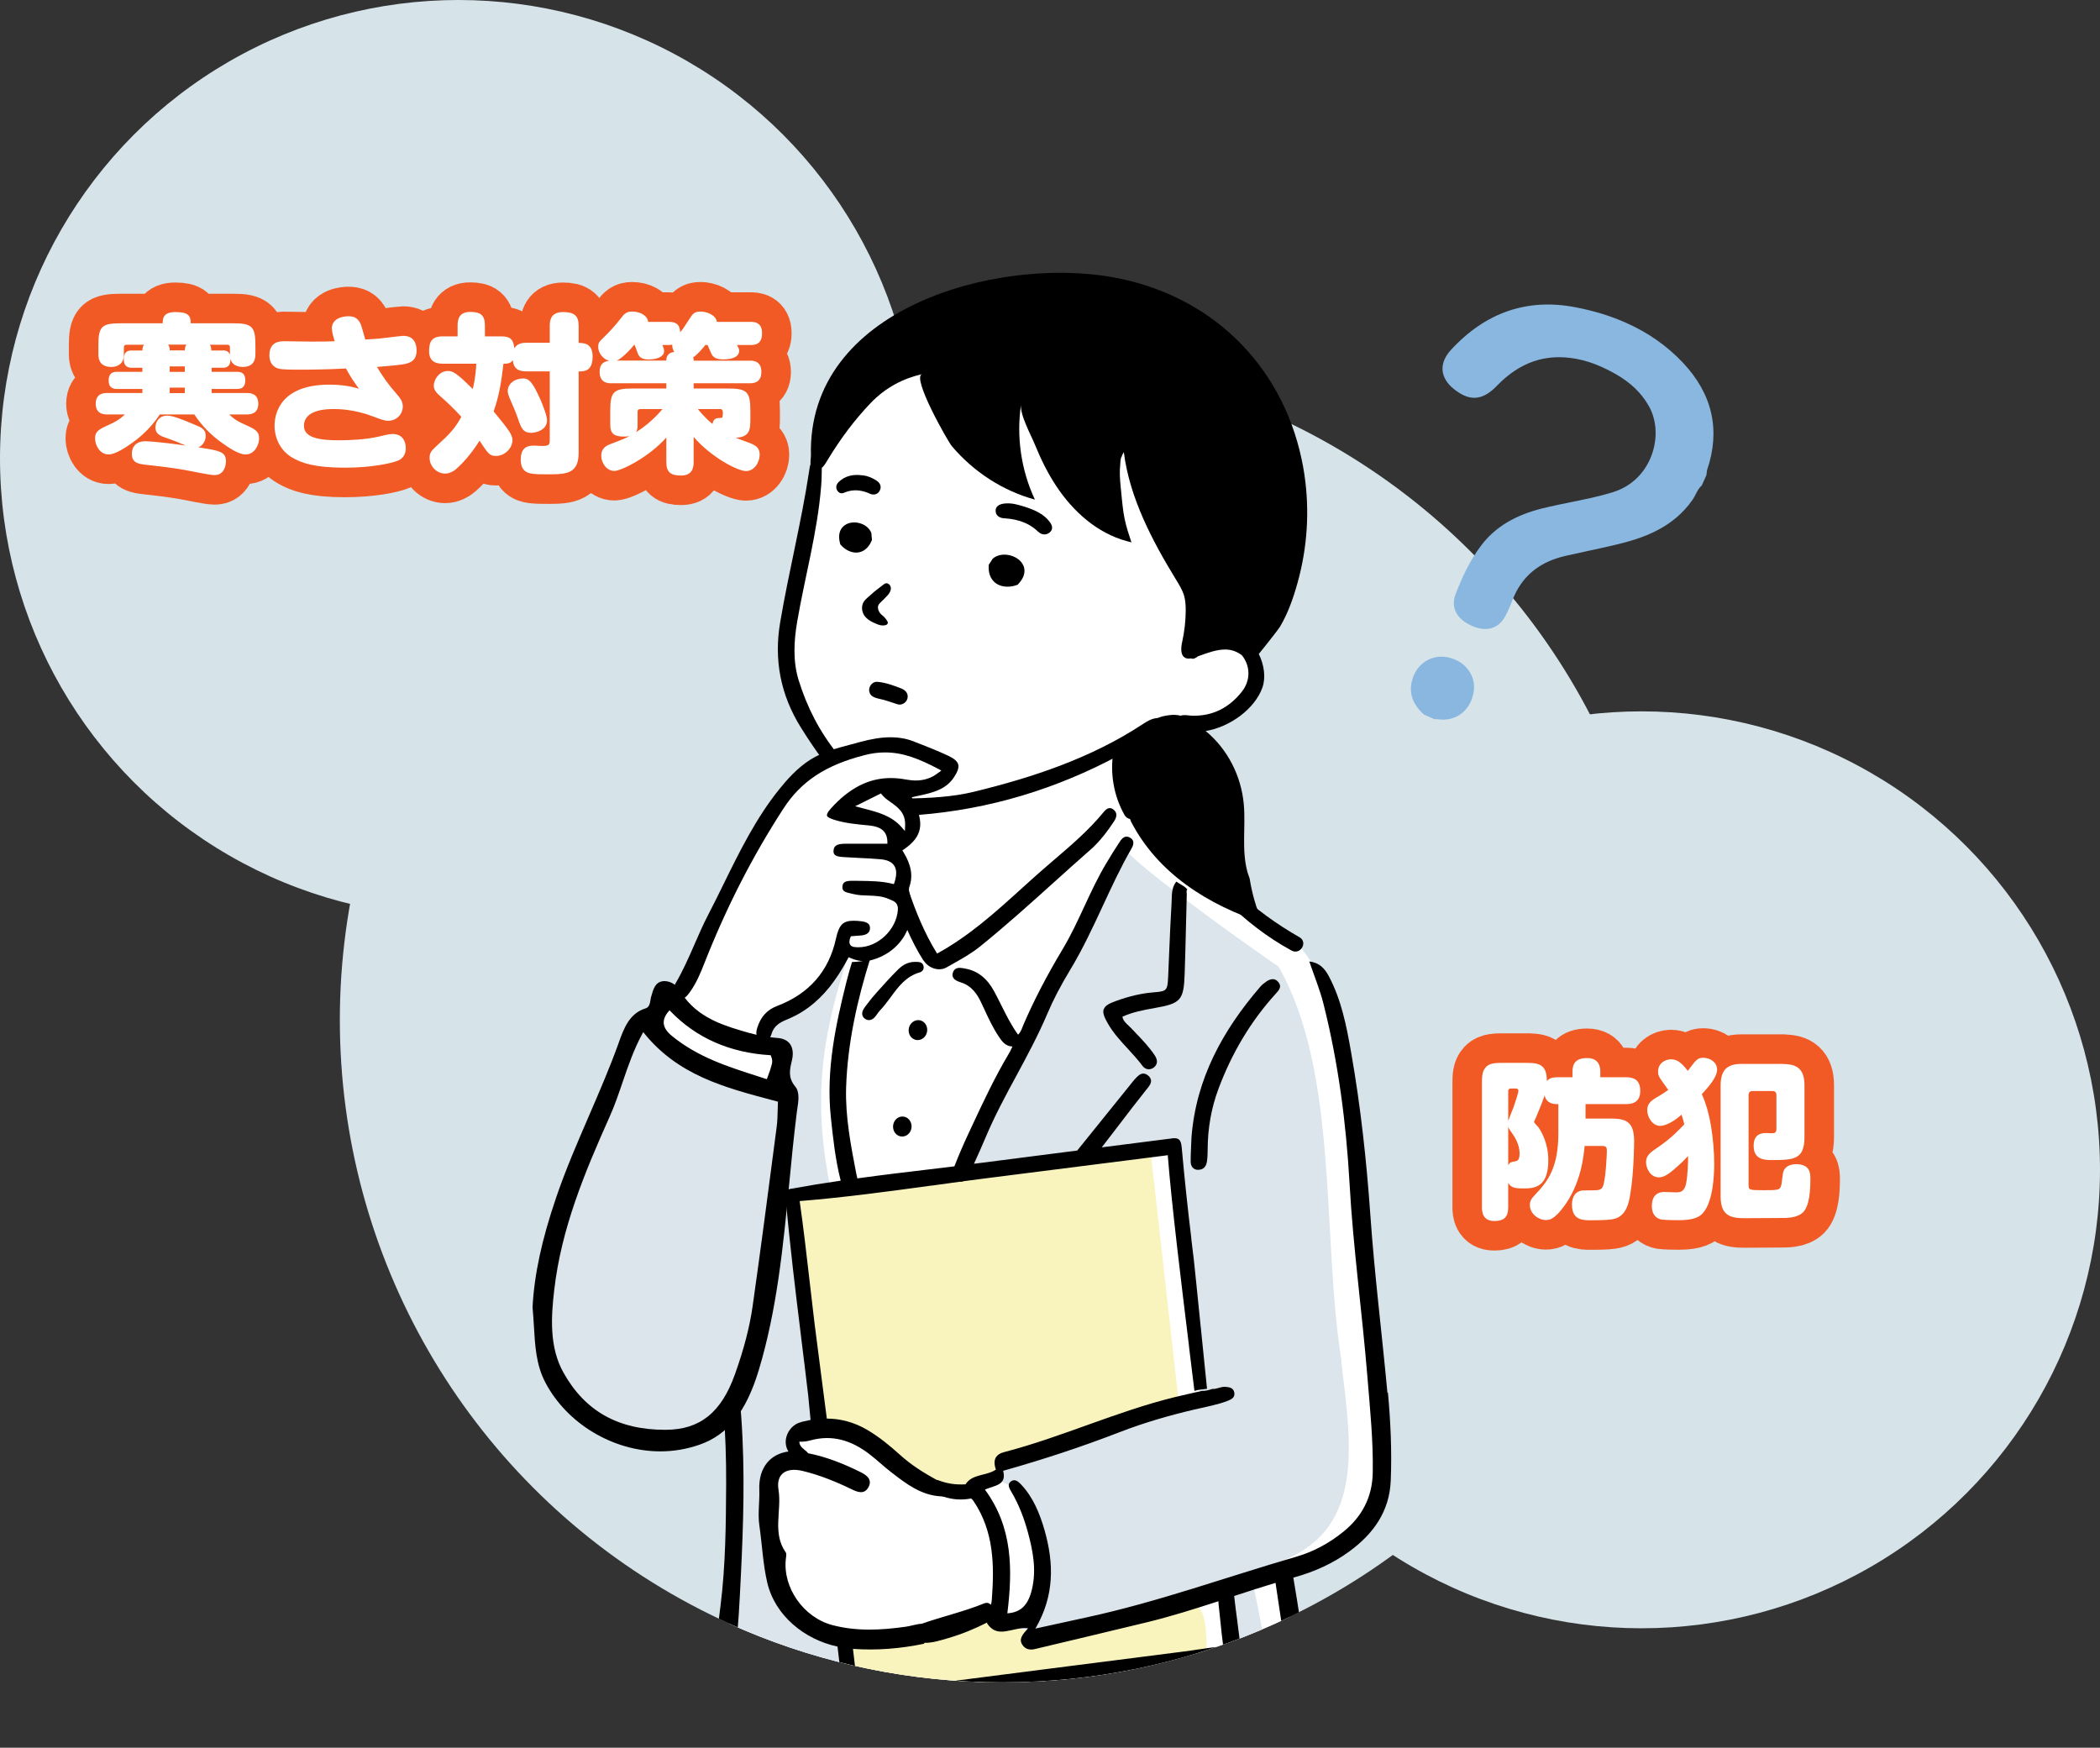 <?xml version="1.0" encoding="UTF-8"?>
<svg id="_レイヤー_2" data-name="レイヤー 2" xmlns="http://www.w3.org/2000/svg" width="284.31" height="236.62" xmlns:xlink="http://www.w3.org/1999/xlink" viewBox="0 0 284.31 236.62">
  <rect x="0" y="0" width="284.31" height="236.62" fill="#333333" stroke="none"/>
  <defs>
    <style>
      .cls-1 {
        fill: #000;
      }

      .cls-1, .cls-2, .cls-3, .cls-4, .cls-5, .cls-6, .cls-7 {
        stroke-width: 0px;
      }

      .cls-8 {
        stroke: #f15a24;
        stroke-linecap: round;
        stroke-linejoin: round;
        stroke-width: 8px;
      }

      .cls-8, .cls-2 {
        fill: none;
      }

      .cls-3 {
        fill: #dce5ec;
      }

      .cls-9 {
        clip-path: url(#clippath);
      }

      .cls-4 {
        fill: #f9f4bd;
      }

      .cls-5 {
        fill: #fff;
      }

      .cls-6 {
        fill: #89b7e0;
      }

      .cls-7 {
        fill: #d6e4ea;
      }
    </style>
    <clipPath id="clippath">
      <path class="cls-2" d="M179.79,59.99c-1.15-5.11-4.46-9.61-6.45-12.32-1.82-2.47-8.32-11.03-20.46-14.4-13.35-3.7-24.39,1.41-28.8,3.54-1.51.73-16.96,8.36-20.87,17.67-33.47,13.01-57.19,45.54-57.19,83.61,0,49.53,40.15,89.68,89.68,89.68s89.68-40.15,89.68-89.68c0-33.5-18.37-62.7-45.58-78.1Z"/>
    </clipPath>
  </defs>
  <g id="_レイヤー_1-2" data-name="レイヤー 1">
    <circle class="cls-7" cx="135.69" cy="138.09" r="89.68"/>
    <circle class="cls-7" cx="62.07" cy="62.07" r="62.07"/>
    <g>
      <g>
        <path class="cls-8" d="M30.17,47.44c.99,0,1.03.74,1.03,1.15s-.02,1.2-1.03,1.2h-1.52v.55h3.5c.69,0,1.06.37,1.06,1.15,0,.62-.23,1.17-1.06,1.17h-3.5v.55h4.76c.37,0,1.56,0,1.56,1.45s-1.2,1.45-1.56,1.45h-2.37c.37.37.83.81,2.02,1.33,1.43.64,2.02.92,2.02,1.91,0,.9-.62,2.18-1.84,2.18-.92,0-2.32-.94-3.27-1.63-1.45-1.04-2.69-2.32-3.66-3.79h-4.67c-.97,1.47-2.23,2.76-3.66,3.79-.97.69-2.37,1.63-3.29,1.63-1.17,0-1.82-1.26-1.82-2.18,0-.99.6-1.26,2.02-1.91,1.15-.51,1.63-.97,2.02-1.33h-2.39c-.37,0-1.56,0-1.56-1.45s1.17-1.45,1.56-1.45h4.76v-.55h-3.47c-1.1,0-1.1-.87-1.1-1.15,0-.41.07-1.17,1.1-1.17h3.47v-.55h-1.49c-.69,0-1.03-.41-1.03-1.1,0-.46.05-1.24,1.03-1.24h1.49c0-.23.02-.46.21-.78h-2.35c-.25,0-.37.14-.37.34v1.01c0,1.22-.83,1.66-1.68,1.66-1.49,0-1.77-.92-1.77-1.72v-1.2c0-2.55.44-2.99,3.01-2.99h5.7c0-.55,0-1.52,1.7-1.52,1.82,0,2.09.53,2.09,1.52h5.75c2.55,0,3.01.44,3.01,2.99v1.2c0,1.17-.62,1.72-1.7,1.72s-1.75-.55-1.75-1.66v-1.01c0-.21-.11-.34-.34-.34h-2.37c.18.32.18.55.18.78h1.52ZM30.59,62.46c0,.53-.18,1.1-.51,1.45-.39.41-.85.41-1.08.41-.64,0-3.43-.6-3.98-.69-2.07-.34-2.62-.41-5.15-.69-1.08-.12-2.02-.23-2.02-1.5,0-.44.14-1.7,1.86-1.7.64,0,2.55.21,3.33.3.53.07,1.38.18,2.09.28-1.24-.53-1.38-.6-2.76-1.08-.74-.25-1.33-.53-1.33-1.36,0-.76.51-1.61,1.59-1.61.74,0,1.95.48,3.54,1.15,1.17.48,1.68.69,1.68,1.61,0,.55-.32,1.26-.99,1.54,2.92.44,3.73.6,3.73,1.89ZM25.02,47.44c0-.21.02-.46.21-.78h-2.46c.18.3.21.53.21.78h2.05ZM25.02,49.61h-2.05v.74h2.05v-.74ZM25.02,52.48h-2.05v.74h2.05v-.74Z"/>
        <path class="cls-8" d="M44.92,44.52c0-1.63,1.89-1.7,2.25-1.7.67,0,1.26.16,1.66,1.06.14.32.53,1.79.62,2.09,1.63-.09,2.28-.16,2.92-.25.76-.09,2.02-.25,2.21-.25,1.47,0,1.82,1.06,1.82,1.98,0,1.26-.69,1.54-1.17,1.72-.67.23-2,.32-4.19.51.76,1.29,1.63,2.51,2.62,3.61.67.78.87,1.15.87,1.75,0,1.03-.83,1.93-1.98,1.93-.48,0-.8-.12-2.02-.58-2.58-.97-4.6-1.01-5.33-1.01-.78,0-4.05,0-4.05,2.28,0,1.75,2.48,1.95,4.83,1.95,1.29,0,3.5-.09,5.2-.48.69-.16,1.52-.37,1.89-.37.21,0,.71,0,1.13.28.53.34.74,1.06.74,1.61,0,.6-.21,1.36-1.03,1.7-.92.39-3.63.97-7.22.97-4.12,0-5.89-.64-7.15-1.38-1.47-.85-2.37-2.51-2.37-4.3,0-1.98,1.1-5.56,7.4-5.56,2.07,0,3.22.32,4.02.55-.67-.92-1.2-1.7-1.75-2.74-2.53.14-4.81.16-6.44.16-2.05,0-2.62-.05-3.08-.3-.6-.34-.85-.94-.85-1.66,0-1.89,1.49-1.89,2.05-1.89s3.13.05,3.66.05c1.66,0,2.48-.02,3.13-.05-.3-.99-.37-1.33-.37-1.68Z"/>
        <path class="cls-8" d="M74.43,46.43v-2.32c0-.71.12-1.86,1.79-1.86,1.52,0,2.12.48,2.12,1.86v2.32c.64,0,1.89,0,1.89,1.84,0,1.98-1.08,2.02-1.89,2.02v11.01c0,2.76-1.54,2.92-4,2.92-1.49,0-1.72-.02-1.98-.05-.71-.07-1.86-.18-1.86-1.95,0-1.33.6-1.89,1.72-1.89.18,0,1.04.05,1.2.05.87,0,1.01-.16,1.01-.76v-9.34h-3.17c-1.54,0-1.75-.8-1.84-1.52-.3.48-.78.48-1.26.48-.3,2.64-.62,4.44-1.33,6.46,1.31,1.59,1.72,2.12,2.09,2.67.25.39.46.78.46,1.24,0,1.04-1.03,2.12-2.21,2.12-.9,0-1.06-.28-2.25-2.07-.69,1.15-1.89,2.74-3.22,3.89-.32.28-.87.57-1.45.57-1.06,0-2.09-.94-2.09-2.14,0-.6.21-.92.76-1.43,2.05-1.86,2.67-2.55,3.54-4.12-.97-1.06-1.93-1.98-2.69-2.64-.6-.53-1.04-.92-1.04-1.56,0-.9.78-2,1.89-2,.57,0,1.01.05,3.38,2.44.39-1.52.46-2.97.48-3.43h-4.53c-.76,0-1.86-.16-1.86-1.7,0-1.33.41-2,1.86-2h2v-1.47c0-.76.16-1.84,1.7-1.84,1.36,0,2,.39,2,1.84v1.47h2.21c1.38,0,1.66.58,1.77,1.61.44-.71,1.2-.74,1.63-.74h3.17ZM73.12,53.98c.32.76.94,2.25.94,2.94,0,1.29-1.47,1.68-2.12,1.68-1.15,0-1.38-.67-1.82-1.93-.39-1.1-.44-1.17-1.15-2.83-.11-.28-.23-.6-.23-.92,0-.83.76-1.68,2.16-1.68.69,0,1.22.51,2.21,2.74Z"/>
        <path class="cls-8" d="M95.5,46.71c-.25.3-1.06,1.31-1.66,1.68.07.21.07.23.07.44h7.61c.39,0,1.56,0,1.56,1.52s-1.15,1.54-1.56,1.54h-7.61v.71h4.67c2.55,0,3.01.44,3.01,3.01v.97c0,1.61-.05,2.58-1.98,2.69,2.07.76,2.3.85,2.64,1.08.53.34.6.9.6,1.2,0,.99-.69,2.23-1.86,2.23-1.08,0-4.65-1.82-7.08-4.62v3.38c0,.76-.16,1.84-1.7,1.84-1.36,0-2-.39-2-1.84v-3.31c-2.25,2.58-6.07,4.53-7.04,4.53-1.03,0-1.77-1.06-1.77-2.07,0-.71.37-1.24,1.13-1.52,1.79-.69,2-.76,2.69-1.13-.16.02-.37.07-.74.07-1.4,0-1.86-.46-1.86-1.59v-1.91c0-2.55.44-3.01,2.99-3.01h4.6v-.71h-7.47c-.37,0-1.56,0-1.56-1.54,0-.76.28-1.4,1.26-1.49-.92-.32-1.45-1.15-1.45-1.89,0-.58.14-.69.74-1.29q1.27-1.22,2.32-2.58c.46-.62.78-.92,1.52-.92,1.01,0,2.07.48,2.18,1.4h2.78c.9,0,1.49.23,1.56,1.4.41-.48.48-.62,1.2-1.72.46-.74.69-1.08,1.56-1.08.74,0,2.05.41,2.21,1.4h4.55c.46,0,1.56,0,1.56,1.54s-.99,1.59-1.56,1.59h-1.84c.25.44.3.55.3.78,0,1.15-1.77,1.17-2.18,1.17-.99,0-1.31-.34-1.47-.57-.11-.14-.48-1.06-.62-1.38h-.3ZM89.68,46.71c.14.34.23.57.23.83,0,.76-.99,1.13-2.09,1.13-.8,0-1.22-.23-1.45-.76-.07-.16-.37-1.01-.44-1.2h-.09c-.44.55-1.1,1.22-1.52,1.56-.46.39-.64.48-.87.55h6.76c0-.99.74-1.13,1.08-1.17-.16-.28-.28-.48-.28-.99-.11.02-.25.05-.48.05h-.85ZM86.32,57.52c0,.37-.02.76-.23,1.01.87-.55,2.21-1.5,3.61-3.15h-3.01c-.23,0-.37.14-.37.34v1.79ZM94.48,55.38c.16.21.99,1.22,1.98,2.02.05-.25.14-.78.81-.8.51-.02.55,0,.57-.3.09-.74-.05-.92-.34-.92h-3.01Z"/>
      </g>
      <g>
        <path class="cls-5" d="M30.17,47.44c.99,0,1.03.74,1.03,1.15s-.02,1.2-1.03,1.2h-1.52v.55h3.5c.69,0,1.06.37,1.06,1.15,0,.62-.23,1.17-1.06,1.17h-3.5v.55h4.76c.37,0,1.56,0,1.56,1.45s-1.2,1.45-1.56,1.45h-2.37c.37.37.83.81,2.02,1.33,1.43.64,2.02.92,2.02,1.91,0,.9-.62,2.18-1.84,2.18-.92,0-2.32-.94-3.27-1.63-1.45-1.04-2.69-2.32-3.66-3.79h-4.67c-.97,1.47-2.23,2.76-3.66,3.79-.97.69-2.37,1.63-3.29,1.63-1.17,0-1.82-1.26-1.82-2.18,0-.99.6-1.26,2.02-1.91,1.15-.51,1.63-.97,2.02-1.33h-2.39c-.37,0-1.56,0-1.56-1.45s1.17-1.45,1.56-1.45h4.76v-.55h-3.47c-1.1,0-1.1-.87-1.1-1.15,0-.41.07-1.17,1.1-1.17h3.47v-.55h-1.49c-.69,0-1.03-.41-1.03-1.1,0-.46.05-1.24,1.03-1.24h1.49c0-.23.02-.46.21-.78h-2.35c-.25,0-.37.14-.37.34v1.01c0,1.22-.83,1.66-1.68,1.66-1.49,0-1.77-.92-1.77-1.72v-1.2c0-2.55.44-2.99,3.01-2.99h5.7c0-.55,0-1.52,1.7-1.52,1.82,0,2.09.53,2.09,1.52h5.75c2.55,0,3.01.44,3.01,2.99v1.2c0,1.17-.62,1.72-1.7,1.72s-1.75-.55-1.75-1.66v-1.01c0-.21-.11-.34-.34-.34h-2.37c.18.32.18.55.18.78h1.52ZM30.59,62.46c0,.53-.18,1.1-.51,1.45-.39.41-.85.41-1.08.41-.64,0-3.43-.6-3.98-.69-2.07-.34-2.62-.41-5.15-.69-1.08-.12-2.02-.23-2.02-1.5,0-.44.14-1.7,1.86-1.7.64,0,2.55.21,3.33.3.53.07,1.38.18,2.09.28-1.24-.53-1.38-.6-2.76-1.08-.74-.25-1.33-.53-1.33-1.36,0-.76.51-1.61,1.59-1.61.74,0,1.95.48,3.54,1.15,1.17.48,1.68.69,1.68,1.61,0,.55-.32,1.26-.99,1.54,2.92.44,3.73.6,3.73,1.89ZM25.02,47.44c0-.21.02-.46.21-.78h-2.46c.18.3.21.53.21.78h2.05ZM25.02,49.61h-2.05v.74h2.05v-.74ZM25.02,52.48h-2.05v.74h2.05v-.74Z"/>
        <path class="cls-5" d="M44.92,44.52c0-1.63,1.89-1.7,2.25-1.7.67,0,1.26.16,1.66,1.06.14.32.53,1.79.62,2.09,1.63-.09,2.28-.16,2.92-.25.76-.09,2.02-.25,2.21-.25,1.47,0,1.82,1.06,1.82,1.98,0,1.26-.69,1.54-1.17,1.72-.67.23-2,.32-4.19.51.76,1.29,1.63,2.51,2.62,3.61.67.78.87,1.15.87,1.75,0,1.03-.83,1.93-1.98,1.93-.48,0-.8-.12-2.02-.58-2.58-.97-4.6-1.01-5.33-1.01-.78,0-4.05,0-4.05,2.28,0,1.75,2.48,1.95,4.83,1.95,1.29,0,3.5-.09,5.2-.48.69-.16,1.52-.37,1.89-.37.21,0,.71,0,1.13.28.53.34.74,1.06.74,1.61,0,.6-.21,1.36-1.03,1.7-.92.39-3.63.97-7.22.97-4.12,0-5.89-.64-7.15-1.38-1.47-.85-2.37-2.51-2.37-4.3,0-1.98,1.1-5.56,7.4-5.56,2.07,0,3.22.32,4.02.55-.67-.92-1.2-1.7-1.75-2.74-2.53.14-4.81.16-6.44.16-2.05,0-2.62-.05-3.08-.3-.6-.34-.85-.94-.85-1.66,0-1.89,1.49-1.89,2.05-1.89s3.13.05,3.66.05c1.66,0,2.48-.02,3.13-.05-.3-.99-.37-1.33-.37-1.68Z"/>
        <path class="cls-5" d="M74.43,46.43v-2.32c0-.71.12-1.86,1.79-1.86,1.52,0,2.12.48,2.12,1.86v2.32c.64,0,1.89,0,1.89,1.84,0,1.98-1.08,2.02-1.89,2.02v11.01c0,2.76-1.54,2.92-4,2.92-1.49,0-1.72-.02-1.98-.05-.71-.07-1.86-.18-1.86-1.95,0-1.33.6-1.89,1.72-1.89.18,0,1.04.05,1.2.05.87,0,1.01-.16,1.01-.76v-9.34h-3.17c-1.54,0-1.75-.8-1.84-1.52-.3.48-.78.48-1.26.48-.3,2.64-.62,4.44-1.33,6.46,1.31,1.59,1.72,2.12,2.09,2.67.25.39.46.78.46,1.24,0,1.04-1.03,2.12-2.21,2.12-.9,0-1.06-.28-2.25-2.07-.69,1.15-1.89,2.74-3.22,3.89-.32.28-.87.57-1.45.57-1.06,0-2.09-.94-2.09-2.14,0-.6.21-.92.76-1.43,2.05-1.86,2.67-2.55,3.54-4.12-.97-1.06-1.93-1.98-2.69-2.64-.6-.53-1.04-.92-1.04-1.56,0-.9.78-2,1.89-2,.57,0,1.01.05,3.38,2.44.39-1.52.46-2.97.48-3.43h-4.53c-.76,0-1.86-.16-1.86-1.7,0-1.33.41-2,1.86-2h2v-1.47c0-.76.16-1.84,1.7-1.84,1.36,0,2,.39,2,1.84v1.47h2.21c1.38,0,1.66.58,1.77,1.61.44-.71,1.2-.74,1.63-.74h3.17ZM73.12,53.98c.32.76.94,2.25.94,2.94,0,1.29-1.47,1.68-2.12,1.68-1.15,0-1.38-.67-1.82-1.93-.39-1.1-.44-1.17-1.15-2.83-.11-.28-.23-.6-.23-.92,0-.83.76-1.68,2.16-1.68.69,0,1.22.51,2.21,2.74Z"/>
        <path class="cls-5" d="M95.5,46.71c-.25.3-1.06,1.31-1.66,1.68.07.21.07.23.07.44h7.61c.39,0,1.56,0,1.56,1.52s-1.15,1.54-1.56,1.54h-7.61v.71h4.67c2.55,0,3.01.44,3.01,3.01v.97c0,1.61-.05,2.58-1.98,2.69,2.07.76,2.3.85,2.64,1.08.53.34.6.9.6,1.2,0,.99-.69,2.23-1.86,2.23-1.08,0-4.65-1.82-7.08-4.62v3.38c0,.76-.16,1.84-1.7,1.84-1.36,0-2-.39-2-1.84v-3.31c-2.25,2.58-6.07,4.53-7.04,4.53-1.03,0-1.77-1.06-1.77-2.07,0-.71.37-1.24,1.13-1.52,1.79-.69,2-.76,2.69-1.13-.16.02-.37.07-.74.07-1.4,0-1.86-.46-1.86-1.59v-1.91c0-2.55.44-3.01,2.99-3.01h4.6v-.71h-7.47c-.37,0-1.56,0-1.56-1.54,0-.76.28-1.4,1.26-1.49-.92-.32-1.45-1.15-1.45-1.89,0-.58.14-.69.74-1.29q1.27-1.22,2.32-2.58c.46-.62.78-.92,1.52-.92,1.01,0,2.07.48,2.18,1.4h2.78c.9,0,1.49.23,1.56,1.4.41-.48.48-.62,1.2-1.72.46-.74.69-1.08,1.56-1.08.74,0,2.05.41,2.21,1.4h4.55c.46,0,1.56,0,1.56,1.54s-.99,1.59-1.56,1.59h-1.84c.25.44.3.55.3.78,0,1.15-1.77,1.17-2.18,1.17-.99,0-1.31-.34-1.47-.57-.11-.14-.48-1.06-.62-1.38h-.3ZM89.68,46.71c.14.34.23.57.23.83,0,.76-.99,1.13-2.09,1.13-.8,0-1.22-.23-1.45-.76-.07-.16-.37-1.01-.44-1.2h-.09c-.44.55-1.1,1.22-1.52,1.56-.46.39-.64.48-.87.55h6.76c0-.99.74-1.13,1.08-1.17-.16-.28-.28-.48-.28-.99-.11.02-.25.05-.48.05h-.85ZM86.32,57.52c0,.37-.02.76-.23,1.01.87-.55,2.21-1.5,3.61-3.15h-3.01c-.23,0-.37.14-.37.34v1.79ZM94.48,55.38c.16.21.99,1.22,1.98,2.02.05-.25.14-.78.81-.8.51-.02.55,0,.57-.3.09-.74-.05-.92-.34-.92h-3.01Z"/>
      </g>
    </g>
    <circle class="cls-7" cx="222.24" cy="158.38" r="62.07"/>
    <g>
      <g>
        <path class="cls-8" d="M211,149.49c-.6,0-1.56,0-1.89-1.17-.39,1.2-1.13,2.87-1.17,2.99-.09.21-.25.51-.25.6s.48.58.57.69c.48.67,1.36,2.23,1.36,4.51,0,3.68-1.93,3.79-3.36,3.79-.9,0-1.7-.02-2.07-.76v3.33c0,1.36-.62,1.84-1.89,1.84-1.63,0-1.66-1.36-1.66-1.84v-16.56c0-1.22,0-1.86.55-2.46.53-.55,1.4-.55,2.46-.55h2.76c1.66,0,3.04,0,3.01,2.46.25-.28.55-.51,1.47-.51h2v-.71c0-1.1.39-1.89,1.98-1.89,1.79,0,1.79,1.45,1.79,1.89v.71h3.5c1.01,0,1.91.32,1.91,1.86,0,1.77-1.47,1.77-1.91,1.77h-5.5v1.96h3.36c2.02,0,3.22.32,3.22,3.06,0,.11-.02,4.21-.51,7.08-.18,1.17-.51,3.06-2.23,3.45-.39.09-.97.18-3.15.18-1.03,0-2.53,0-2.53-2.12,0-.48.12-1.54,1.08-1.84.28-.09.39-.09,1.56-.09.97,0,1.29-.05,1.52-.46.41-.8.57-4.48.57-4.88,0-.67-.25-.67-.8-.67h-2.21c-.14,1.38-.48,5.17-2.94,8.37-1.15,1.49-1.75,1.66-2.3,1.66-.99,0-2.18-.83-2.18-2.05,0-.51.18-.83.76-1.43,1.68-1.79,3.1-3.59,3.1-8.32v-3.91ZM204.56,147.37c-.25,0-.37.12-.37.37v4.02c.09-.3.6-1.54.71-1.82.28-.78.67-2.02.67-2.25,0-.32-.28-.32-.39-.32h-.62ZM204.19,157.74c.25-.39.37-.41.97-.51.23-.05.57-.12.57-1.06s-.39-1.86-.99-2.71c-.14-.18-.51-.71-.55-.9v5.17Z"/>
        <path class="cls-8" d="M227.08,157.93c-1.15,1.06-1.82,1.47-2.48,1.47-1.2,0-1.75-1.26-1.75-2.07,0-.92.69-1.38,1.45-1.89,1.98-1.31,3.24-2.71,3.73-3.22-.05-.23-.16-.69-.37-1.31-.55.46-.71.6-1.08.83-.39.25-1.17.69-1.82.69-1.03,0-1.75-1.17-1.75-2.14s.71-1.38,1.4-1.79c.8-.46,1.22-.78,1.45-.94-1.33-1.84-1.38-1.88-1.38-2.51,0-1.06.92-1.63,1.75-1.63.76,0,1.33.34,2.28,1.56,1.15-1.54,1.31-1.77,2.12-1.77.87,0,1.84.6,1.84,1.59s-1.03,2.23-2.07,3.33c.62,1.38.99,2.81,1.24,4.28.28,1.72.44,3.45.44,5.2,0,1.33-.12,5.57-1.84,6.92-.78.6-2.05.67-3.06.67-.53,0-1.72-.02-2.23-.09-.51-.09-1.31-.46-1.31-1.84,0-.44.05-1.89,1.7-1.89.25,0,1.29.05,1.52.05.53,0,1.15,0,1.4-1.13.23-1.03.3-3.04.28-3.79-.46.51-.94.97-1.45,1.43ZM241.43,144.06c1.82,0,2.87.64,2.87,2.88v6.99c0,3.01-1.36,3.13-4.42,3.13-.9,0-2.46-.02-2.46-1.91,0-.74.18-1.75,1.66-1.75.16,0,.87.05,1.01.02.41-.05.41-.41.41-.58v-4.58c0-.37-.18-.55-.55-.55h-2.67c-.34,0-.55.18-.55.55v12.14c0,.71.07.74,2.07.74s2.25,0,2.39-.85c.05-.25.16-1.31.21-1.52.23-.94,1.1-1.15,1.77-1.15,1.93,0,1.93,1.29,1.93,2,0,1.36-.09,3.61-.99,4.51-.37.37-1.01.62-1.56.69-.62.09-.83.09-2.58.09-1.24,0-2.48.02-3.73.02-1.75,0-3.29-.21-3.29-2.9v-15.11c0-2.23,1.06-2.88,2.87-2.88h5.59Z"/>
      </g>
      <g>
        <path class="cls-5" d="M211,149.49c-.6,0-1.56,0-1.89-1.17-.39,1.2-1.13,2.87-1.17,2.99-.09.21-.25.51-.25.6s.48.58.57.69c.48.67,1.36,2.23,1.36,4.51,0,3.68-1.93,3.79-3.36,3.79-.9,0-1.7-.02-2.07-.76v3.33c0,1.36-.62,1.84-1.89,1.84-1.63,0-1.66-1.36-1.66-1.84v-16.56c0-1.22,0-1.86.55-2.46.53-.55,1.4-.55,2.46-.55h2.76c1.66,0,3.04,0,3.01,2.46.25-.28.55-.51,1.47-.51h2v-.71c0-1.1.39-1.89,1.98-1.89,1.79,0,1.79,1.45,1.79,1.89v.71h3.5c1.01,0,1.91.32,1.91,1.86,0,1.77-1.47,1.77-1.91,1.77h-5.5v1.96h3.36c2.02,0,3.22.32,3.22,3.06,0,.11-.02,4.21-.51,7.08-.18,1.17-.51,3.06-2.23,3.45-.39.09-.97.18-3.15.18-1.03,0-2.53,0-2.53-2.12,0-.48.12-1.54,1.08-1.84.28-.09.39-.09,1.56-.09.97,0,1.29-.05,1.52-.46.41-.8.57-4.48.57-4.88,0-.67-.25-.67-.8-.67h-2.21c-.14,1.38-.48,5.17-2.94,8.37-1.15,1.49-1.75,1.66-2.3,1.66-.99,0-2.18-.83-2.18-2.05,0-.51.18-.83.76-1.43,1.68-1.79,3.1-3.59,3.1-8.32v-3.91ZM204.56,147.37c-.25,0-.37.12-.37.37v4.02c.09-.3.6-1.54.71-1.82.28-.78.67-2.02.67-2.25,0-.32-.28-.32-.39-.32h-.62ZM204.19,157.74c.25-.39.37-.41.97-.51.23-.05.57-.12.57-1.06s-.39-1.86-.99-2.71c-.14-.18-.51-.71-.55-.9v5.17Z"/>
        <path class="cls-5" d="M227.08,157.93c-1.15,1.06-1.82,1.47-2.48,1.47-1.2,0-1.75-1.26-1.75-2.07,0-.92.69-1.38,1.45-1.89,1.98-1.31,3.24-2.71,3.73-3.22-.05-.23-.16-.69-.37-1.31-.55.46-.71.6-1.08.83-.39.25-1.17.69-1.82.69-1.03,0-1.75-1.17-1.75-2.14s.71-1.38,1.4-1.79c.8-.46,1.22-.78,1.45-.94-1.33-1.84-1.38-1.88-1.38-2.51,0-1.06.92-1.63,1.75-1.63.76,0,1.33.34,2.28,1.56,1.15-1.54,1.31-1.77,2.12-1.77.87,0,1.84.6,1.84,1.59s-1.03,2.23-2.07,3.33c.62,1.38.99,2.81,1.24,4.28.28,1.72.44,3.45.44,5.2,0,1.33-.12,5.57-1.84,6.92-.78.6-2.05.67-3.06.67-.53,0-1.72-.02-2.23-.09-.51-.09-1.31-.46-1.31-1.84,0-.44.05-1.89,1.7-1.89.25,0,1.29.05,1.52.05.53,0,1.15,0,1.4-1.13.23-1.03.3-3.04.28-3.79-.46.51-.94.97-1.45,1.43ZM241.43,144.06c1.82,0,2.87.64,2.87,2.88v6.99c0,3.01-1.36,3.13-4.42,3.13-.9,0-2.46-.02-2.46-1.91,0-.74.18-1.75,1.66-1.75.16,0,.87.05,1.01.02.41-.05.41-.41.41-.58v-4.58c0-.37-.18-.55-.55-.55h-2.67c-.34,0-.55.18-.55.55v12.14c0,.71.07.74,2.07.74s2.25,0,2.39-.85c.05-.25.16-1.31.21-1.52.23-.94,1.1-1.15,1.77-1.15,1.93,0,1.93,1.29,1.93,2,0,1.36-.09,3.61-.99,4.51-.37.37-1.01.62-1.56.69-.62.09-.83.09-2.58.09-1.24,0-2.48.02-3.73.02-1.75,0-3.29-.21-3.29-2.9v-15.11c0-2.23,1.06-2.88,2.87-2.88h5.59Z"/>
      </g>
    </g>
    <g>
      <path class="cls-6" d="M231.03,64.27c.01-.08.02-.16.03-.24.01-.15.03-.29.06-.4,1.83-5.39.73-10.27-3.28-14.53-2.13-2.26-4.71-4.07-7.68-5.39-2.05-.92-4.36-1.63-6.86-2.11-6.5-1.26-12.18.68-16.87,5.78-.81.88-1.2,1.83-1.13,2.74.07.91.59,1.79,1.51,2.53.5.4.96.69,1.4.89,1.52.68,2.92.27,4.42-1.28,3.12-3.24,6.64-4.44,10.76-3.68,1.15.21,2.28.57,3.46,1.1.61.27,1.25.6,1.9.97,2.02,1.15,3.48,2.56,4.47,4.31,1.12,1.97,1.23,4.53.31,6.86-.94,2.37-2.78,4.08-5.18,4.82-1.87.58-3.81.97-5.69,1.35-1.28.26-2.6.53-3.89.85-3.65.91-6.32,2.52-8.17,4.92-1.66,2.15-2.71,4.57-3.53,6.66-.7,1.78.12,3.39,2.17,4.3l.04.02c1.98.87,3.63.37,4.54-1.36.33-.63.64-1.31.9-2.02,1.24-3.28,3.6-5.27,7.22-6.1.98-.22,1.99-.44,2.96-.65,1.26-.27,2.57-.55,3.85-.86,3.67-.86,7.77-2.27,10.42-6.12.17-.25.3-.51.43-.76.21-.41.4-.79.73-1.08l.06-.05.64-1.43v-.05Z"/>
      <path class="cls-6" d="M197.05,89.32c-.33-.15-.68-.26-1.04-.33-2.27-.44-4.32.93-4.87,3.26-.39,1.64.11,3.05,1.57,4.44l.03.03,1.45.65h.05c.05,0,.1,0,.15,0,.1,0,.19,0,.27.01,2.43.36,4.42-1.15,4.85-3.68.31-1.83-.68-3.59-2.46-4.38Z"/>
    </g>
    <g class="cls-9">
      <g id="_女性社員" data-name="女性社員">
        <path id="_白" data-name="白" class="cls-5" d="M123.89,48.67c-5.12-1.11-13.58,12.46-13.7,15.35-.13,1.25-1.32,8.39-1.71,11.08-.4,2.69-1.58,5.85-1.65,7.69s-1.58,3.75-.33,8.17c1.48,5.26,3.74,9.15,5.66,11.51-6.96,2.75-13.71,19.21-17.06,25.5-1.05,2.57-1.43,4.86-3.05,6.15-1.62,1.29-1.06-.29-2.2,1.49-1.14,1.78-1.14,2.16-2.39,2.5-1.25.33-1.29.28-1.83,1.62-2.73,7.47-10.16,23.08-11.67,31.91-1.89,7.61-.71,16.21,5.73,20.44,6.43,4.41,14.97,4.97,19.08-1.82,1.07,12.57,1.26,33.66-3.59,45.79h82.16l-3.57-23.29c6.27-1.96,10.53-3.19,13-10.62,1.66-6.16-2.59-39.43-2.98-44.83-1.16-6.21-1.56-23.88-8.89-30.19-1.63-1.87-7.29-3.81-12.25-9.55-4.97-5.74-9.26-11.6-9.26-11.6,0,0-.78-5.24.32-6.15,3.79-2.47,8.06-.72,12.25-3.04,1.82-1.18,4.25-2.52,4.31-4.61,1.48-7.38-5.64-5.69-8.84-5.17l1.83-7.07-10.82-24.4-28.55-6.87Z"/>
        <g id="_塗り" data-name="塗り">
          <g>
            <path class="cls-4" d="M122.12,198.62c2.64,1.7,5.2,3.54,8.41,3.28,4.17-2.01,7.51-5.95,12.34-5.86,5.8-1.37,10.86-4.98,16.74-6,0,0-3.77-33.58-3.86-34.39l-48.63,6.24,3.59,31.68c4.52-.06,7.91,2.52,11.42,5.03Z"/>
            <path class="cls-4" d="M154.1,218.67c-7.18,2.17-12.3,3.31-18.97,1.13-3.91-1.8-8.5,2.8-12.95,2.56-9.37.63-8.6-1.94-7.28,8.17,0,0,48.49-6.9,48.49-6.9-.16-9.38-1.91-5.94-9.28-4.96Z"/>
          </g>
          <path class="cls-3" d="M181.64,184.34c-2.74-16.67-.29-39.02-8.55-53.49-.7-.45-4.25-2.93-8.25-5.84-1.38-1.01-2.81-2.07-4.2-3.11-.65-.49-1.29-.97-1.91-1.45-.42-.32-.83-.64-1.23-.95,0,0-.01,0-.02-.01-.36-.28-.7-.55-1.03-.82-1.58-1.26-2.88-2.37-3.65-3.16-.28-.29-.49-.54-.62-.73-.09.17-.18.33-.27.5-5.77,10.96-16.47,31.69-21.33,42.49-.03.06-.05.12-.08.18.37.03.75.04,1.12.08.43.05.85.13,1.23.33,1.67-.13,3.35-.26,5.03-.4,4.2-.36,8.42-.8,12.55-1.61,1.36-.27,2.71-.57,4.05-.93.88-.32,1.85-.21,2.77-.22.88-.19,1.66-.13,1.76.94.48,2.15.82,4.58.44,6.72.7,8.44,2.12,16.94,2.92,25.32,0,.07.02.14.02.2.02.2.04.4.06.61-.97.24-1.94.49-2.89.76-3.34.94-6.61,2.11-9.67,3.74,0,0-.02,0-.03.01-.55.3-1.1.61-1.64.94-3.77,1.48-7.95,2.07-11.66,3.67-.38.16-.76.33-1.13.52-.28.23-.54.49-.8.75-.37.37-.74.74-1.15,1.07.75-.12,1.45-.05,2.1.16.32.11.64.25.94.43,4.97,2.99,6.07,15.36,1.89,18.04.08.06.16.11.22.18.5.48.74.97,1,1.56.03.07.06.14.09.21.04.18.07.35.09.53.03.34.05.3.06-.11-.07-.33.05-.45.38-.36.3-.02.61-.06.9-.14.16-.04.32-.08.47-.13,2.05-.52,4.11-.96,6.19-1.39,2.37-.49,4.73-.93,7.11-1.37,2.22-.42,4.26-1.22,6.41-1.86.1-.22.26-.43.49-.6.58-.41,1.24-.71,1.91-.92.54-.16,1.17-.35,1.7-.09.15.07.24.22.29.38.07.06.14.14.18.22.04.06.06.13.07.19.06.35.11.69.15,1.04.29,2.49.11,5,.41,7.49.02.19-.11.39-.3.41-.92.12-1.84.19-2.77.26-3.7.89-7.34,1.15-11.11,1.58-3.88.43-7.74,1.04-11.62,1.47-5.02.56-10.05.88-15.06,1.37-2.88.28-5.76.62-8.63,1.09-.82.14-1.65-.98-1.74-1.69-.24-1.74-.54-3.48-.81-5.22-.01-.09-.03-.17-.04-.26-.04-.19-.06-.38-.09-.57-.03-.19-.03-.36-.02-.52,0-.07.01-.13.02-.19-4.88-1.18-8.77-4.44-9.57-10.68.02-3.83-2.56-12.38,2.26-13.8.08-.03.17-.05.26-.07,0-.2,0-.39,0-.58.13-2,1.38-3.18,3.3-3.32.07,0,.14-.01.22-.02.03-.15.06-.3.1-.45.04-.21.09-.41.13-.61.06-.28.11-.56.15-.84-.68-1.23-1.04-2.54-1.26-3.89-.1-.61-.16-1.24-.21-1.87-.17-2.12-.14-4.29-.5-6.35-.81-5.94-1.23-11.3-1.75-17.17,1.03-.21,3.56.11,4.49-.71.23-.2.36-.46.36-.82h.02c-.02-.12-.05-.24-.07-.36-2.52-12.77-.43-21.36,2.54-30.76-.52.23-1.02.48-1.58.61-.23.05-.46.08-.68.1-1.26,2.94-3.62,5.25-6.34,6.86-.83.49-1.72,1.01-2.23,1.86-.43.71-.55,1.57-.84,2.34,0,0,0,0,0,0,1.21.4,2.45.59,2.76,2.15.16.82-.08,1.67-.29,2.46-.14.53-.24,1.15-.53,1.64-.13-.19-.32-.35-.58-.41-3.17-.76-6.31-1.44-9.37-2.6-2.53-.97-5.4-2-6.66-4.54,0-.03,0-.06-.02-.09-.25-.82-1.07-1.3-1.9-.96-1.12.45-1.5,2.34-1.91,3.33-1.26,3.02-2.52,6.04-3.77,9.06-2.44,5.88-4.96,11.77-6.41,17.99-1.23,5.28-1.94,11.2.34,16.3,2.25,5.05,7.31,7.88,12.65,8.46,2.87.31,6.63.26,9.12-1.4.89-.59,1.58-1.36,2.14-2.23.18,1.67.33,3.34.45,5.02,0,.01,0,.02,0,.04.01.14.02.28.03.41,0,.11.01.22.02.33.01.18.02.36.03.53.51,8.12.5,16.32-.61,24.4-.06.4-.11.8-.18,1.19-.31,2.04-.71,4.07-1.19,6.08-.29,1.2-.62,2.4-.98,3.58-.28.91-1.11,2.3-1.11,3.23-.03.13-.05.25-.08.37-.1.45-.16.84.51.61h78.28c-1.79-7.6-2.9-15.38-4.09-20.85-.09-.41-.18-.81-.27-1.2,1.6-.74,3.13-1.72,4.44-2.81.04-.03.07-.06.1-.08,10.71-4.53,8.81-15.92,7.51-26.77Z"/>
        </g>
        <g id="_アウトライン" data-name="アウトライン">
          <g>
            <path class="cls-1" d="M149.43,136.61c-.18.48.07,1.1.51,1.88.74,1.32,1.77,2.44,2.76,3.51.67.73,1.37,1.49,1.97,2.3.21.29.5.45.82.47.26,0,.52-.08.75-.27.48-.39.52-.96.12-1.58-.76-1.15-1.72-2.15-2.65-3.12-.19-.2-.38-.4-.57-.6-.11-.12-.23-.23-.35-.34-.38-.35-.74-.69-.83-1.21,1.38-.62,2.75-.89,4.4-1.18,3.54-.62,3.91-1.06,4.03-4.72.07-2.06.12-4.15.17-6.18.04-1.47.07-2.95.11-4.42,0-.08,0-.16-.01-.24-.02-.22-.03-.37.09-.5-.14-.15-.29-.3-.46-.41-.35-.23-.71-.41-1.04-.64-.57.71-.6,1.58-.62,2.42,0,.18-.01.36-.02.54-.13,2.13-.22,4.31-.31,6.41-.05,1.18-.1,2.36-.15,3.54-.09,1.84-.18,1.94-1.94,2.08-1.65.13-3.34.52-5.17,1.19-.85.31-1.41.59-1.59,1.07Z"/>
            <path class="cls-1" d="M125.05,130.05c.44.69,1.22,1.15,2.03,1.18.38.01.75-.07,1.06-.25.28-.16.57-.32.85-.48,1.23-.69,2.51-1.41,3.65-2.32,3.45-2.78,6.79-5.79,10.02-8.7,1.61-1.45,3.28-2.96,4.94-4.41,1.4-1.22,2.46-2.72,3.24-3.89.54-.82.25-1.31-.09-1.57-.16-.13-.32-.19-.48-.2-.37-.01-.64.28-.89.58-1.95,2.38-4.32,4.41-6.61,6.37-.61.52-1.22,1.05-1.83,1.58-.91.8-1.82,1.62-2.7,2.42-3.46,3.13-7.03,6.37-11.37,8.74-1.76-2.81-2.91-5.8-3.81-8.36-.1-.28-.19-.57-.29-.85-.57.35-.96.99-1.39,1.49-.06.07-.13.14-.19.2l.13.38c.8,2.32,1.94,5.33,3.72,8.11Z"/>
            <path class="cls-1" d="M117.08,137.9c.17.14.35.21.54.21.34.01.68-.19.97-.59.05-.07.11-.15.16-.22.12-.17.24-.34.37-.48.54-.56,1.01-1.2,1.47-1.82,1.07-1.46,2.09-2.83,3.96-3.36.18-.05.33-.17.42-.33.09-.17.11-.37.05-.57-.14-.47-.57-.5-.89-.51,0,0-.14,0-.17,0-.84-.03-1.63.3-2.33.99-1,.98-1.95,2.04-2.87,3.07l-.21.24c-.53.59-1,1.21-1.46,1.82-.65.86-.29,1.35-.01,1.56Z"/>
            <path class="cls-1" d="M187.84,188.59c-.74-8.01-1.75-16-2.31-24.03-.52-7.41-1.32-14.78-2.61-22.09-.62-3.55-1.31-7.1-3.03-10.33-.55-1.03-1.27-1.81-2.63-1.97.68,2,1.44,3.83,1.92,5.74,2.01,7.98,3.07,16.13,3.53,24.31.49,8.78,1.71,17.47,2.42,26.22.35,4.31.8,8.62.72,12.96-.06,3.31-1.46,5.95-3.99,7.99-1.88,1.52-3.99,2.68-6.32,3.36-9.47,2.75-18.75,6.13-28.41,8.22-2.25.49-4.49.98-6.95,1.52,2.6-4.46,2.51-8.85,1.24-13.31-.65-2.26-1.53-4.45-3.19-6.21-.35-.37-.83-.8-1.36-.41-.55.4-.23.93.04,1.39,1.02,1.72,1.73,3.58,2.25,5.5.69,2.53,1.18,5.11.55,7.73-.52,2.18-1.52,3.11-3.33,3.25.72-5.88.75-11.64-3.04-16.76,1.36-.57,2.99-.59,2.47-2.54,5.46-1.54,10.71-3.27,15.87-5.27,3.27-1.26,6.63-2.23,10.04-3.03,1.52-.36,3.07-.62,4.54-1.19.53-.21.98-.49.84-1.13-.13-.63-.67-.71-1.22-.75-.6-.04-1.15.33-1.77.29-.45.15-.92.29-1.39.26-1.36.31-2.53.57-3.69.85-7.87,1.93-15.25,5.4-23.09,7.44-1.33.35-1.5,1.26-1.11,2.37-1.33.89-3.2.55-4.11,1.99-1.29.08-2.48-.08-3.72-.56-.08-.03-.15-.04-.22-.05-1.8-.99-3.45-2.04-4.92-3.37-1.4-1.26-2.84-2.45-4.48-3.41-1.75-1.02-3.57-1.5-5.44-1.51-.21-1.67-.5-3.88-.78-6.02-.32-2.4-.64-4.89-.85-6.6l-.27-2.28c-.16-1.37-.32-2.74-.48-4.13-.39-3.37-.79-6.87-1.28-10.29l-.02-.14h.15c5.89-.48,11.86-1.29,17.64-2.08h.07c1.26-.18,2.55-.36,3.84-.53.03,0,.07.01.1.01.15,0,.29-.02.41-.08.9-.12,1.8-.24,2.69-.35l5.73-.73c6.36-.81,12.72-1.61,19.08-2.42l.14-.02v.14c.5,6.42,1.81,17.09,2.86,25.67v.07c.27,2.16.52,4.16.72,5.88l.02.15.14-.04c.4-.11.81-.16,1.2-.2.07,0,.15-.02.23-.03h.13s-.01-.14-.01-.14c-.15-1.38-.51-4.99-.83-8.18l-.02-.15c-.41-4.05-.83-8.24-.93-9.07-.11-.91-.22-1.81-.33-2.72v-.11c-.51-4.17-.92-8.11-1.28-12.06v-.05c-.08-.87-.19-1.44-.94-1.46h-.04s-.1,0-.15,0c-3.24.41-6.48.83-9.72,1.24.76-.99,1.52-1.97,2.27-2.95,1.21-1.59,2.47-3.24,3.74-4.83l.1-.12c.29-.35.61-.75.56-1.18-.03-.24-.16-.46-.41-.66-.2-.16-.4-.24-.6-.25-.47-.02-.83.38-1.15.73-.05.05-.09.1-.14.15-.08.09-.15.18-.22.27-.03.05-.07.09-.11.14l-7.36,9.13c-2.31.3-4.62.59-6.93.89l-6,.77c-.35.04-.7.09-1.05.13.53-1.16,1.07-2.36,1.57-3.55,1.21-2.89,2.72-5.69,4.19-8.4,1.45-2.69,2.95-5.48,4.17-8.35.79-1.87,1.8-3.81,3.09-5.94,1.69-2.79,3.08-5.79,4.43-8.69,1.19-2.56,2.41-5.2,3.84-7.68.19-.32.62-1.09-.16-1.54-.15-.09-.29-.13-.43-.14-.49-.02-.8.44-1,.75-.59.88-1.15,1.81-1.69,2.7l-.09.15c-1.14,1.89-2.08,3.92-2.99,5.88-.89,1.92-1.81,3.9-2.92,5.75-2.15,3.59-3.89,6.93-5.3,10.21-.05.11-.09.21-.13.32-.16.4-.3.78-.61,1.05-.91-1.25-1.6-2.64-2.27-3.98-.31-.62-.63-1.27-.97-1.89-.96-1.77-2.24-2.77-3.9-3.07l-.1-.02c-.2-.04-.4-.07-.6-.08-.53-.02-.85.2-.99.66-.11.36-.02.67.26.91.23.2.56.31.81.39,1.5.46,2.24,1.64,2.71,2.62.17.35.33.71.5,1.06.57,1.23,1.16,2.5,1.94,3.66.41.61.87,1.31,1.85,1.35-.04.09-.08.17-.12.25-.12.26-.23.49-.36.7-1.87,3.13-3.44,6.47-4.95,9.71l-.53,1.13c-.68,1.46-1.32,2.95-1.9,4.43-1.17.14-2.32.28-3.41.41-3.21.38-6.47.77-9.73,1.22-.01-.06-.03-.13-.04-.19-.02-.1-.05-.2-.07-.3l-.04-.2c-.73-3.76-1.48-7.66-1.37-11.55.19-6.2,1.58-12.11,3.24-17.43-.77.26-1.61.35-2.44.38-.28.93-.55,1.86-.78,2.79-1.42,5.7-2.75,11.79-2.09,18.17.3,2.85.61,5.78,1.34,8.64-2.22.32-4.43.68-6.62,1.08-.08,0-.15.02-.23.04-.29.05-.51.22-.62.47-.11.24-.11.55.02.79v.02s.01.03.01.03c.55,6.27,1.33,12.64,2.09,18.8v.03c.3,2.41.64,5.15.95,7.81l.32,3.32c-.36.07-.73.15-1.09.24-.09.02-.18.05-.26.08-.93.23-1.69,1.07-1.93,2-.19.76-.05,1.4.28,1.96-2.48.33-4.05,2.21-3.94,5.14.06,1.62-.22,3.31,0,4.81.38,2.61.49,5.3,1.08,7.81,1.05,4.45,5.02,7.69,9.51,8.65.3,2.58.61,5.17.92,7.75.09.25.22.51.49.63.21.09.44.14.73.14.27,0,.54-.04.81-.08l.02-.04h.08c2.91-.25,5.85-.64,8.7-1.03,1.15-.16,2.3-.31,3.44-.45l1.87-.24c3.67-.46,7.34-.93,11-1.4l19.19-2.45c.63-.08,1.27-.15,1.89-.21h.05c1.12-.12,2.28-.24,3.41-.44h.11s0,0,0,0c.63-.06,1.39-.21,1.92-.71v-.26s0-.02,0-.02c.07-.24.05-.5-.05-.72v-.02s-.01-.02-.01-.02c-.09-1.21-.26-2.45-.42-3.66v-.03c-.09-.63-.17-1.27-.25-1.9l-.2-1.69c1.86-.61,3.72-1.21,5.6-1.78,0,0,0,0,0,0,.51,3.3,1.69,11.43,1.86,12.33.39,2.25.95,4.47,1.44,6.71.18.84.36,1.68.51,2.52.08.41.43.72.85.72h.89c.53,0,.93-.47.86-1-.18-1.33-.46-2.64-.78-3.93-.52-2.12-.96-4.18-1.33-6.34-.67-3.9-1.22-7.82-1.89-11.72.07-.02.15-.04.22-.06,2.65-.74,5.11-1.84,7.33-3.46,3.26-2.38,5.47-5.4,5.64-9.63.16-3.98-.02-7.94-.38-11.9ZM106.39,211.07c.03-.3.13-.69-.01-.89-1.86-2.64-.52-5.66-.98-8.47-.36-2.2,1.06-3.09,3.27-2.56,2.32.56,4.5,1.45,6.63,2.48.8.39,1.69.73,2.25-.23.63-1.1-.24-1.7-1.08-2.11-2.26-1.12-4.59-2.05-7.07-2.54-.05-.07-.1-.14-.17-.2-.43-.38-1.03-.75-1.01-1.37.3.03.62,0,.94-.04.18-.03.36-.07.53-.12,3.01-.84,5.63.02,8.01,1.85,1.01.77,1.93,1.66,2.94,2.44,2.02,1.56,4.05,3.14,6.75,3.28.15,0,.28.03.39.07,0,0,0-.01,0-.02,1.16.39,2.39.48,3.62.25.02,0,.04-.01.07-.02.13.09.25.22.36.4,2.73,4.08,2.8,8.64,2.45,13.28-.02.22-.04.5-.14.71-.21-.23-.53-.33-.92-.17-2.75,1.12-5.65,1.77-8.44,2.75-.73.04-1.43.3-2.15.4-3.33.47-6.64.65-9.94-.22-3.9-1.03-6.72-5.05-6.3-8.94ZM164.96,217.03c.09.77.17,1.56.25,2.33.11,1.11.23,2.27.38,3.39l.02.14h-.14c-1.08.11-2.17.27-3.24.43h-.04c-.61.1-1.25.19-1.87.27l-19.19,2.45c-3.28.42-6.56.84-9.83,1.26l-2.79.36c-1.14.15-2.29.29-3.43.42h-.12c-2.84.36-5.77.71-8.63,1.2l-.14.02-.02-.14c-.23-1.97-.46-3.95-.69-5.92,3.22.23,6.41-.03,9.6-.69.03-.04.05-.08.08-.13,1.09.03,2.26-.36,3.26-.65,1.81-.53,3.56-1.25,5.24-2.11-.01.04-.02.08-.03.12,1.47,2.23,3.48.41,5.55.68-.74.83-1.32,1.45-.73,2.28.41.59,1.03.68,1.68.52,5.02-1.2,10.04-2.38,15.06-3.6,3.3-.8,6.53-1.82,9.76-2.87l.03.23Z"/>
            <path class="cls-1" d="M162.23,158.37c.67.02,1.05-.42,1.16-1.04.09-.56.11-1.13.11-1.7.01-2.82.47-5.55,1.46-8.21,1.8-4.81,4.35-9.15,7.81-12.94.4-.44.79-.9.32-1.49-.49-.62-1.09-.48-1.66-.09-.3.2-.59.44-.82.71-5.07,5.89-8.69,12.45-9.3,20.38-.04,1.09-.11,2.17-.11,3.26,0,.63.32,1.12,1.02,1.14Z"/>
            <path class="cls-1" d="M100.01,187.61s-.06.09-.09.14c-.6.96-1.24,1.95-1.98,2.83.27,3.53.39,6.98.37,10.39-.03,5.38-.07,10.93-.77,16.5-.41,3.27-.81,6.56-1.43,9.8-.51,2.67-1.29,5.21-2.1,7.77-.15.47.07,1.05.44,1.36.51.43,1.11.13,1.48-.34.43-.56.69-1.25.93-1.9.25-.68.56-1.34.8-2.03.5-1.43.9-2.9,1.21-4.38.63-2.98.94-6.02,1.14-9.06.12-1.77.2-3.54.29-5.32.34-6.86.58-14.2.06-21.46-.1-1.35-.21-2.79-.35-4.3Z"/>
            <path class="cls-1" d="M123.98,140.79c.68.15,1.36-.32,1.52-1.05.16-.73-.25-1.44-.93-1.6-.68-.15-1.36.32-1.52,1.05-.16.73.25,1.44.93,1.6Z"/>
            <path class="cls-1" d="M120.91,152.42c-.06.75.45,1.4,1.14,1.45.69.06,1.3-.5,1.36-1.25.06-.75-.45-1.4-1.14-1.45-.69-.06-1.3.5-1.36,1.25Z"/>
            <path class="cls-1" d="M174.87,128.7c1.19.64,2.24-1.14,1.06-1.81-3.11-1.78-6-3.85-8.58-6.34-.92-.88-2.3.5-1.4,1.4,2.65,2.65,5.62,4.96,8.92,6.75Z"/>
            <path class="cls-1" d="M154.14,109.21c-1.12-2.33-1.56-4.59-1.48-7.16.03-1.08-1.76-1.38-1.93-.26-.46,2.92.05,5.96,1.51,8.54.71,1.25,2.51.15,1.91-1.11Z"/>
          </g>
          <path class="cls-1" d="M129.73,103.5c-.12-.43-.55-.8-1.35-1.18-1.52-.71-3.11-1.33-4.66-1.93l-.07-.03c-.94-.36-1.95-.54-3.09-.54-1.23,0-2.6.22-4.2.66-.36.1-.73.2-1.11.3-1.93.51-3.93,1.04-5.56,2.08-1.78,1.14-3.16,2.72-4.17,3.97-3.17,3.93-5.4,8.47-7.56,12.87l-.02.04c-.67,1.36-1.36,2.77-2.07,4.13-.67,1.29-1.27,2.66-1.84,3.97-.77,1.77-1.57,3.59-2.57,5.3-.04.06-.07.13-.1.19-.41-.32-.9-.5-1.39-.5-.08,0-.16,0-.25.02-1.01.13-1.27,1.07-1.53,1.98l-.04.13c-.04.13-.06.27-.08.42-.08.46-.16.99-.66,1.14-2.22.68-2.96,2.76-3.62,4.59l-.1.28c-1.19,3.3-2.61,6.56-3.97,9.72-1.55,3.59-3.16,7.29-4.44,11.07-1.94,5.69-2.95,10.41-3.18,14.81.08.85.13,1.7.18,2.51.16,2.72.3,5.28,1.54,7.65,2.92,5.59,9.18,9.35,15.58,9.35,1.82,0,3.62-.31,5.33-.91,3.83-1.35,6.29-4.45,7.99-10.07,2.49-8.24,3.32-16.9,4.13-25.27.3-3.15.62-6.41,1.02-9.6.02-.18.05-.36.08-.55.16-1.06.33-2.26-.29-3-.99-1.19-.74-2.26-.48-3.38l.04-.18c.21-.9.12-1.66-.26-2.19-.34-.48-.93-.76-1.69-.82-.33-.02-.67-.06-1.01-.11.07-.1.13-.22.17-.36.37-1.31,1.34-1.71,2.29-2.11.09-.04.19-.08.28-.12.86-.37,1.71-.87,2.53-1.48,2.01-1.51,3.67-3.58,5.24-6.52l.12-.23.24.1c.63.28,1.23.42,1.82.42.38,0,.75-.05,1.14-.16,4.01-1.15,6.13-4.93,5.06-9-.08-.29-.14-.58-.05-.84.54-1.5.28-3.01-.79-4.76l-.14-.22.22-.15c2.5-1.74,2.82-3.5,1.21-6.73l-.16-.32.83-.18c1.93-.42,3.75-.82,4.87-2.5.52-.78.71-1.35.59-1.79ZM105.32,149.15v.11c-.02.3-.02.62-.03.95-.02.77-.03,1.57-.14,2.37l-.18,1.37c-.98,7.5-1.99,15.25-3.07,22.86-.4,2.83-1.19,5.87-2.41,9.28-1.85,5.17-4.74,7.48-9.39,7.49h-.06c-6.35,0-10.86-2.54-13.77-7.77-1.93-3.46-1.65-7.56-1.24-11.13.96-8.35,4.1-15.88,7.51-23.5.68-1.51,1.22-3.11,1.75-4.66.75-2.2,1.53-4.47,2.7-6.61l.1-.17.12.15c4.58,5.67,10.82,7.33,17.42,9.08l.68.18ZM104.37,142.96c.29.62.16,1.04.05,1.38-.02.07-.05.14-.06.21-.07.28-.17.55-.3.89-.06.16-.13.34-.2.55l-.04.12-1.02-.33c-4.29-1.37-8.34-2.66-11.85-5.54-.68-.56-1.04-1.11-1.09-1.68-.04-.54.18-1.09.69-1.67l.09-.11.1.1c3.5,3.64,8.05,5.65,13.52,5.98h.08s.03.08.03.08ZM122.54,111.82l-.03.69-.45-.52c-1.36-1.55-3.18-2.02-5.11-2.52l-1.18-.31,3.5-1.74.14.18c.31.39.73.69,1.18,1.01,1,.71,2.04,1.45,1.95,3.22ZM127.1,104.57c-.91.74-1.93,1.1-3.11,1.1-.43,0-.88-.05-1.39-.14-.69-.13-1.37-.19-2.02-.19-2.96,0-5.61,1.36-8.11,4.14-.51.57-.54.84-.51.95.06.23.51.4.95.55,1.43.46,2.98.61,4.47.75,1.02.1,2.72.26,2.76,2.22v.28s-3.45,0-3.45,0c-.74,0-1.48,0-2.22,0-1.14.01-1.56.25-1.62.91-.02.24.02.42.13.55.24.28.81.32,1.23.35.73.05,1.5.09,2.18.12.91.04,1.85.09,2.78.17.94.08,1.56.36,1.89.87.35.53.36,1.27.04,2.26l-.08.24-.25-.06c-1.41-.34-2.88-.36-4.31-.38-.24,0-.49,0-.73-.01h-.08c-.1,0-.19,0-.29,0-.92,0-1.26.2-1.31.77-.05.63.33.78,1.2.96.12.02.24.05.35.08.62.15,1.29.17,1.93.19.94.03,1.91.06,2.83.48.07.03.15.06.22.09.44.18,1.05.42.98,1.36-.2,2.7-2.7,5.07-5.34,5.07-.2,0-.4-.01-.6-.04-.25-.04-.44-.15-.54-.33-.13-.24-.11-.57.06-.98l.07-.15h.17c.12-.02.25-.03.4-.04.3-.02.61-.03.92-.07.53-.07,1.14-.31,1.08-1.07-.03-.35-.19-.72-1.16-.84-.41-.05-.75-.07-1.05-.07-1.44,0-1.98.54-2.39,2.41-.96,4.42-3.64,7.48-7.95,9.12-1.37.52-2.23,1.45-2.7,2.94-.13.4-.16.72-.11.97-.27-.07-.55-.14-.84-.22h-.05c-3.24-.93-6.58-1.87-8.83-4.8.27-.18.51-.49.75-.83.83-1.17,1.38-2.48,1.87-3.73,2.98-7.59,6.48-14.45,10.7-20.98,2.43-3.76,5.74-5.95,11.06-7.31.93-.24,1.83-.36,2.73-.36,2.48,0,4.61.86,7.26,2.25l.37.2-.33.27Z"/>
          <g>
            <path class="cls-1" d="M176.6,64.26c-.11-.71-.23-1.41-.38-2.09-2.75-12.97-12.47-22.36-25.75-24.67-15.65-2.72-41.2,4.23-40.68,24.15,0,.34-.1.79-.05,1.17-.11.32-.15.66-.2.99-1.04,6.87-2.76,13.62-3.92,20.47-.85,5.03.03,9.79,2.84,14.27.93,1.48,1.89,2.93,2.94,4.33.62-.36,1.26-.65,1.94-.87-2.37-2.93-4.09-6.27-5.22-9.94-.78-2.53-.65-5.23-.19-7.92,1.05-6.12,2.75-12.12,3.24-18.33.07-.83.08-1.66.09-2.49.33-.25.57-.7.82-1.11,1.68-2.77,3.6-5.37,5.83-7.69,2.02-2.09,4.37-3.29,6.94-3.88-1.5.36,3.47,9.11,4.02,9.76,2.92,3.45,6.88,6.04,11.24,7.23-1.87-3.99-2.53-8.54-1.87-12.91-.21,1.38,1.35,4.17,1.87,5.46.8,1.96,1.73,3.87,2.9,5.63,2.26,3.41,5.5,6.35,9.53,7.44.21.06.43.11.64.17-.08-.24-.16-.48-.23-.71-.37-1.1-.68-2.2-.85-3.36-.17-1.16-.26-2.33-.38-3.49-.1-1.01-.17-2.03-.05-3.05,0-.25.03-.5.08-.74.02-.1.05-.17.09-.22.07-.23.18-.45.32-.65,0,.02,0,.05,0,.07.78,6.13,3.84,11.94,7.03,17.15.44.72.9,1.45,1.13,2.26.18.65.21,1.34.21,2.02-.01,1.41-.18,2.82-.48,4.2-.18.8-.27,1.88.49,2.19.22.09.46.08.69.04.34.14.66-.05.97-.29,1.25-.43,2.56-.97,3.87-.91.79.04,1.48.33,2.07.78,1.14,1.44,1.21,3.36,0,4.91-1.65,2.1-3.85,3.33-6.69,3.27-.54-.01-1.16-.18-1.61,0-.4-.1-.84-.14-1.31-.1-.64.06-1.25.18-1.81.41-.87.07-1.49.49-2.1.89-6.88,4.51-14.65,7.11-22.7,9.08-3.01.74-6.1.87-9.2.94.46.67.79,1.45.96,2.25.19,0,.37-.02.56-.03,9.81-.76,18.84-3.56,27.25-8.07-.29,1.49.16,3.44.41,4.8.26,1.43.68,2.82,1.22,4.16,3.66,7.07,10.45,11.28,17.89,13.74-.51-.98-.88-2.05-1.17-3.06-.28-.98-.5-1.98-.66-2.99-.1-.27-.2-.54-.28-.81-.84-3-.23-6.17-.51-9.23-.35-3.86-2.21-7.48-5.16-9.91,3.28-.53,6.65-2.99,7.68-5.88.48-1.35.24-3.08-.49-4.55,1.13-1.38,2.67-3.36,2.86-3.67,1.11-1.86,1.83-3.95,2.41-6.04,1.31-4.72,1.63-9.71.91-14.55Z"/>
            <path class="cls-1" d="M118.49,84.4l.08.03c.06.03.12.05.19.08.3.12.54.17.77.17.4,0,.64-.12.67-.35,0-.13-.08-.27-.18-.41l-.02-.03c-.1-.14-.22-.27-.32-.37-.07-.08-.15-.15-.23-.21-.1-.09-.2-.17-.28-.27-.14-.18-.24-.38-.29-.6-.03-.17-.03-.32.02-.45.08-.22.27-.4.44-.55.18-.16.36-.35.55-.55.47-.43.74-.89.72-1.27-.01-.28-.17-.51-.42-.62-.26-.1-.44.04-.6.16l-.65.5c-.18.14-.36.28-.54.42-.14.12-.28.24-.42.37-.12.11-.23.21-.35.31l-.03.02c-.24.21-.49.42-.67.71-.25.42-.29.93-.12,1.43.19.55.64.92.99,1.13.23.14.47.25.7.35Z"/>
            <path class="cls-1" d="M134.38,75.67l-.52.8v.07c-.1,1.46.58,2.51,1.83,2.81t0,0c.63.15,1.36.09,2.04-.17l.06-.02.04-.05c.94-.98.95-1.81.8-2.33-.23-.76-.96-1.37-1.92-1.6-.88-.21-1.75-.04-2.31.46l-.03.03Z"/>
            <path class="cls-1" d="M118.02,73.14l.03-.06-.08-.89v-.03c-.26-.66-.88-1.16-1.67-1.35-.86-.21-1.71,0-2.21.54-.35.37-.69,1.08-.34,2.3l.02.06.04.04c.44.51,1,.86,1.57,1t0,0c1.13.27,2.12-.32,2.65-1.59Z"/>
            <path class="cls-1" d="M114.26,66.72c.69-.3,1.38-.4,2.11-.3.45.06.92.2,1.42.43.1.05.21.08.32.09.43.06.81-.14,1-.53.26-.53.08-1.02-.51-1.39-.59-.36-1.15-.58-1.72-.66h-.09c-1.34-.19-2.39.09-3.22.87-.34.32-.44.72-.26,1.1.12.25.32.42.56.45.13.02.26,0,.38-.06Z"/>
            <path class="cls-1" d="M135.51,70.09s.09.03.14.04c.1.02.21.04.33.04.53.03,1.01.1,1.47.2.22.05.43.11.64.17.95.3,1.75.77,2.45,1.44.16.15.34.26.53.32.03.01.07.02.1.03.32.07.63,0,.9-.21.48-.37.49-.87.04-1.47-.8-1.06-1.98-1.57-3.13-1.96l-.3-.1c-.46-.14-.82-.24-1.13-.31-.66-.15-1.18-.17-1.7-.09-.53.09-1.14.35-1.05,1.08.05.41.29.68.72.82Z"/>
            <path class="cls-1" d="M122.09,93.24c-1.02-.4-2.24-.86-3.34-.93-.59-.04-1.07.53-1.08,1.08,0,.01,0,.03,0,.04,0,.35.19.71.5.87.42.27,1.05.33,1.53.47.61.18,1.21.39,1.81.58.56.18,1.19-.21,1.34-.76.17-.62-.21-1.13-.76-1.34Z"/>
          </g>
        </g>
      </g>
    </g>
  </g>
</svg>